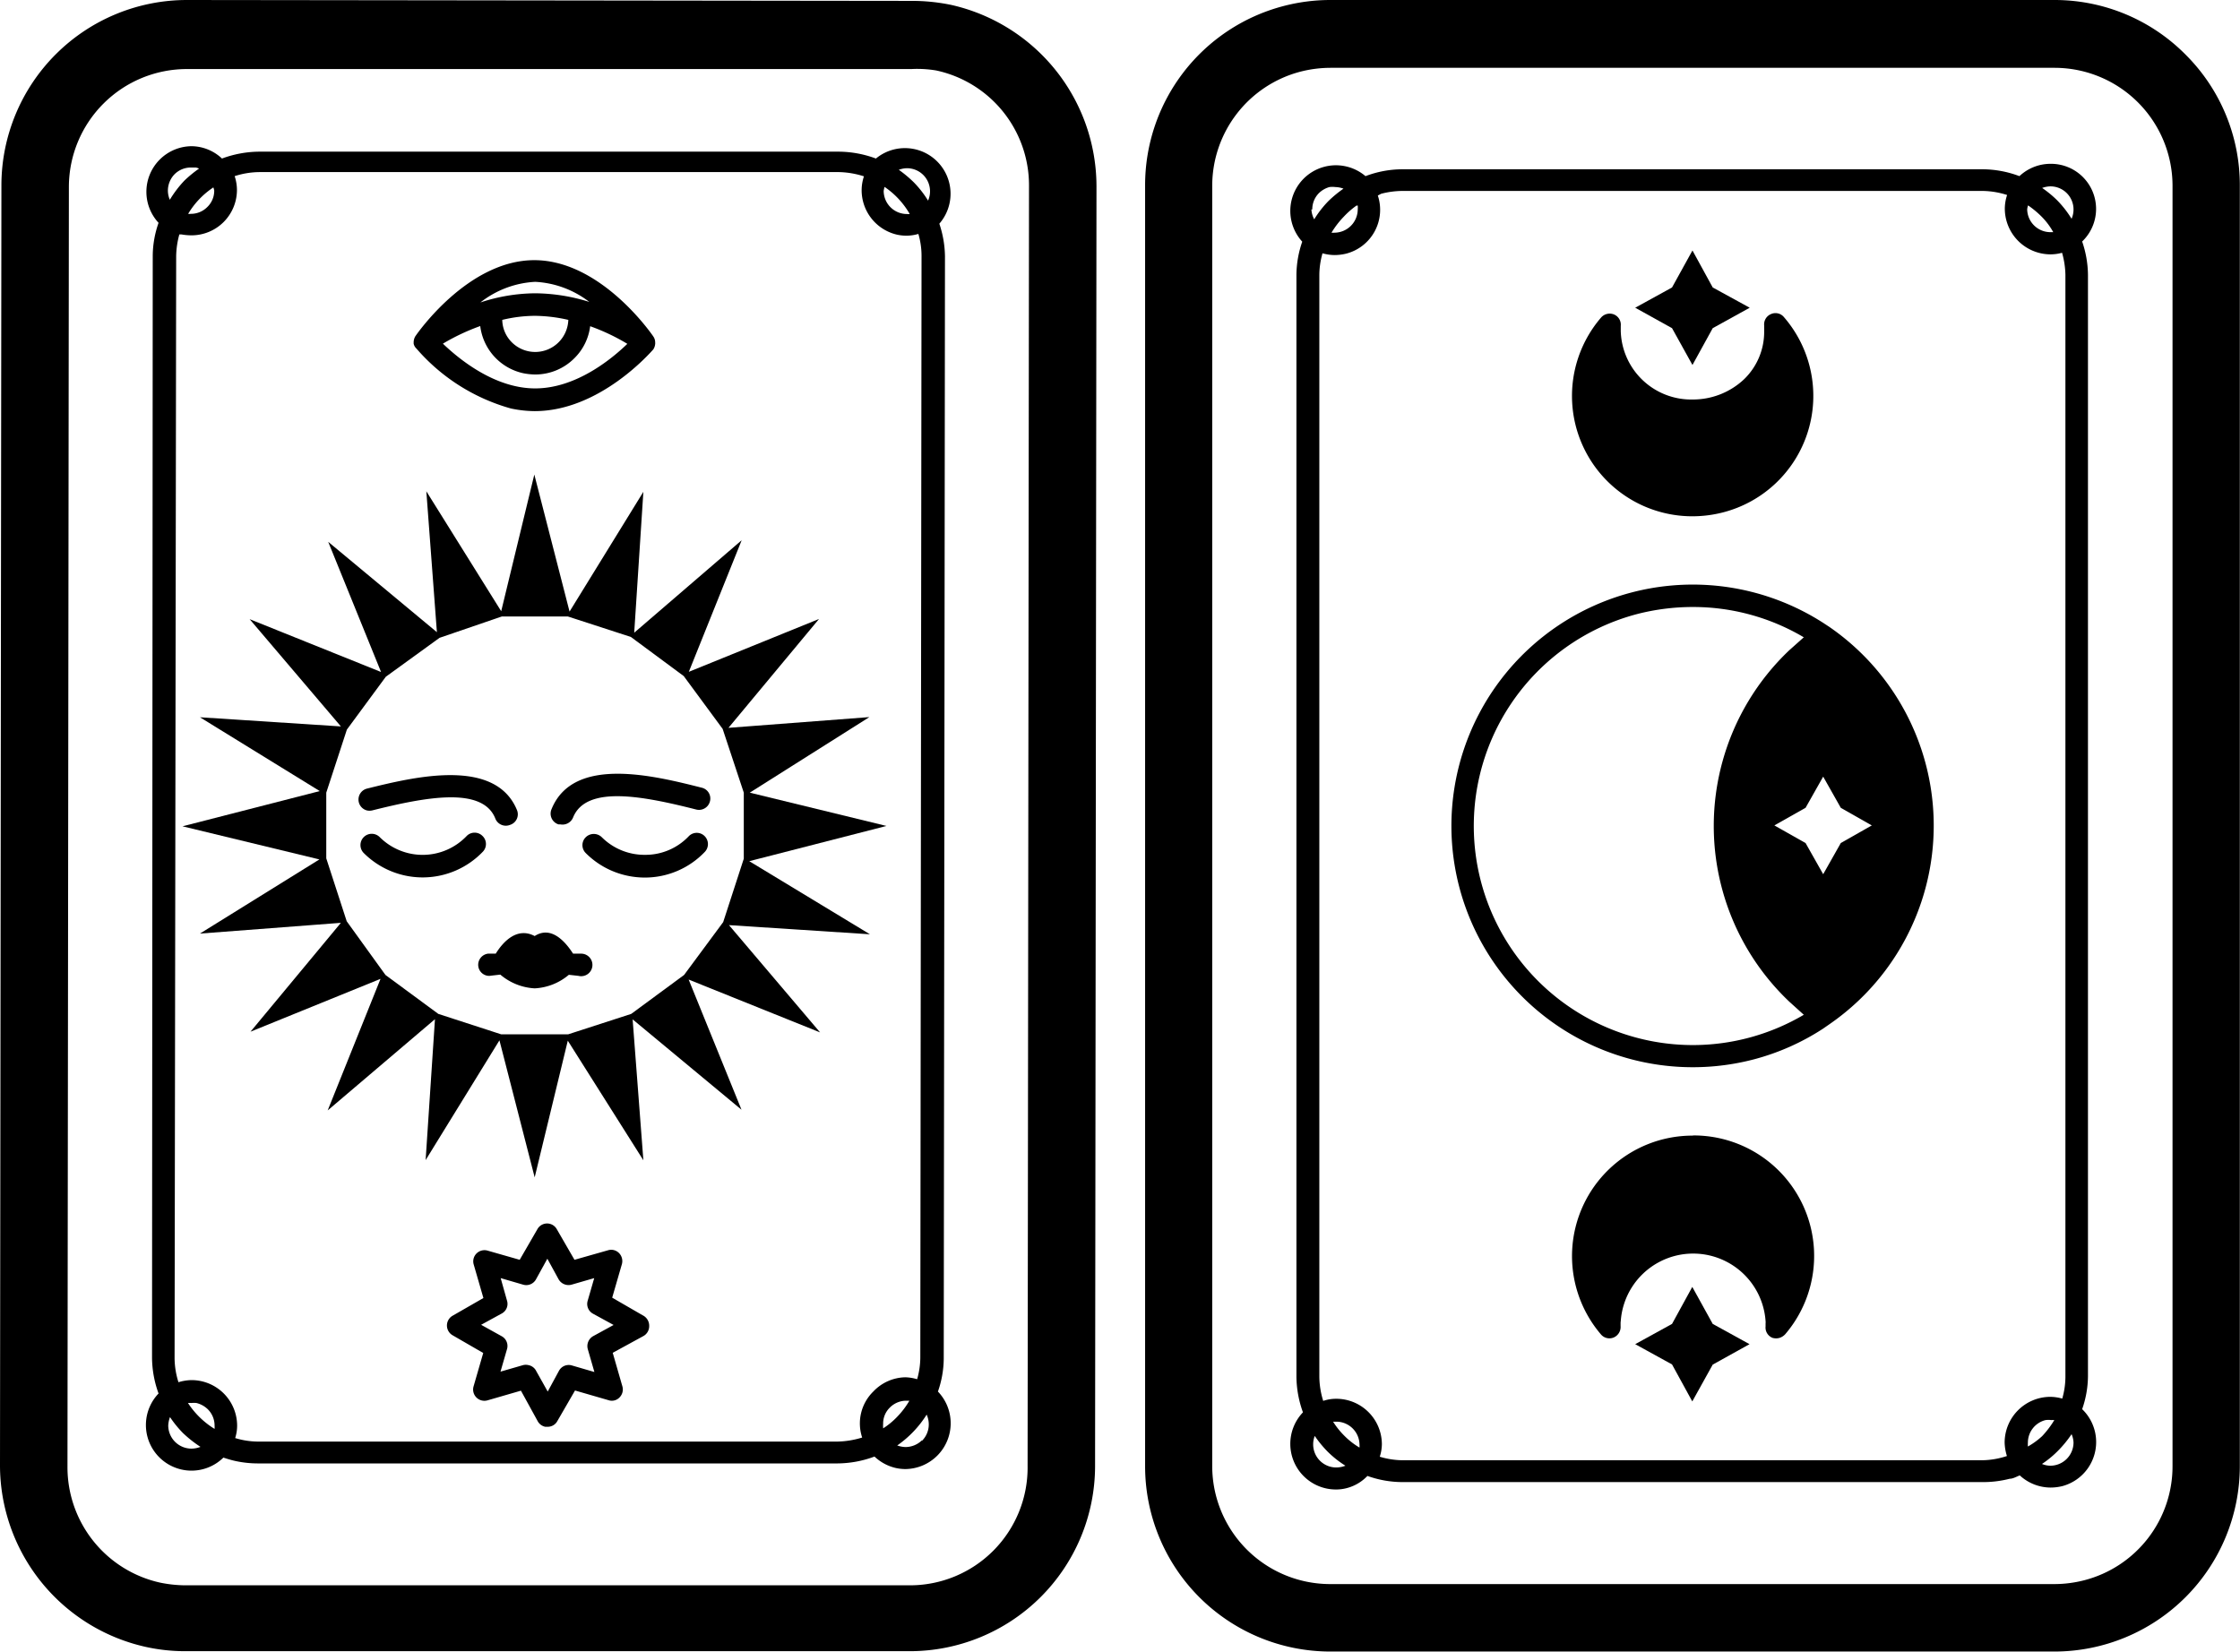 <?xml version="1.0" encoding="UTF-8"?> <svg xmlns="http://www.w3.org/2000/svg" viewBox="0 0 127.15 93.78"><title>Ресурс 20сспроси</title><g id="Слой_2" data-name="Слой 2"><g id="OBJECTS"><path d="M124.07,3.11A10.46,10.46,0,0,0,116.63,0H75.51a10.48,10.48,0,0,0-2.68.35h0A10.51,10.51,0,0,0,65,10.54v72.7A10.52,10.52,0,0,0,75.5,93.76h41.12a10.53,10.53,0,0,0,10.52-10.52V10.55A10.45,10.45,0,0,0,124.07,3.11Zm-.75,7.43v72.7a6.68,6.68,0,0,1-5,6.47,6.85,6.85,0,0,1-1.71.22H75.5a6.7,6.7,0,0,1-6.69-6.69V10.54a6.7,6.7,0,0,1,5-6.47,6.91,6.91,0,0,1,1.71-.22h41.12A6.7,6.7,0,0,1,123.32,10.54Z"></path><polygon points="96.07 20.72 97.22 18.63 99.32 17.47 97.22 16.32 96.07 14.22 94.91 16.32 92.82 17.47 94.91 18.63 96.07 20.72"></polygon><path d="M96.07,29.31a7,7,0,0,0,1.73-.22A6.83,6.83,0,0,0,101.26,18a.62.62,0,0,0-.73-.17.63.63,0,0,0-.39.64l0,.17a.59.59,0,0,1,0,.13A3.74,3.74,0,0,1,99,21.53a4.23,4.23,0,0,1-2.91,1.15A4,4,0,0,1,92,18.8s0-.08,0-.13l0-.17a.63.63,0,0,0-.39-.65.65.65,0,0,0-.73.18,6.83,6.83,0,0,0,5.2,11.28Z"></path><polygon points="96.06 73.06 94.91 75.16 92.82 76.31 94.91 77.46 96.06 79.56 97.22 77.47 99.31 76.31 97.22 75.16 96.06 73.06"></polygon><path d="M96.06,64.47a6.84,6.84,0,0,0-5.19,11.28.63.63,0,0,0,.73.18.65.65,0,0,0,.39-.65l0-.17A.69.69,0,0,1,92,75a4.12,4.12,0,0,1,8.22,0,.57.57,0,0,1,0,.13l0,.17a.63.63,0,0,0,.39.65.71.71,0,0,0,.41,0,.75.75,0,0,0,.32-.21,6.84,6.84,0,0,0-5.2-11.28Z"></path><path d="M103.49,35.36h0a13.7,13.7,0,1,0-3.93,24.78,13.47,13.47,0,0,0,3.92-1.74h0l.36-.25a13.7,13.7,0,0,0,0-22.56Zm1,12.5-1,1.77-1-1.77-1.77-1,1.77-1,1-1.77,1,1.77,1.76,1Zm-8.4,11.47a12.44,12.44,0,0,1-3.16-24.47,12.67,12.67,0,0,1,3.16-.4,12.33,12.33,0,0,1,6.3,1.72l-.83.74a13.75,13.75,0,0,0,0,19.94l.83.75A12.42,12.42,0,0,1,96.07,59.33Z"></path><path d="M116.39,9.3a2.58,2.58,0,0,0-1.76.7,6,6,0,0,0-2.1-.39H79.61a5.93,5.93,0,0,0-2.1.39,2.59,2.59,0,0,0-3.59,3.72l0,0a5.87,5.87,0,0,0-.33,1.86V78.18a6.08,6.08,0,0,0,.37,2,2.59,2.59,0,0,0,1.87,4.38,2.39,2.39,0,0,0,.66-.09,2.48,2.48,0,0,0,1.13-.68,5.91,5.91,0,0,0,2,.35h32.92a6.07,6.07,0,0,0,1.54-.19c.19,0,.38-.12.57-.19a2.59,2.59,0,0,0,1.75.69,2.84,2.84,0,0,0,.66-.08A2.59,2.59,0,0,0,118.19,80a5.77,5.77,0,0,0,.33-1.86V15.6a6,6,0,0,0-.33-1.89,2.56,2.56,0,0,0-1.8-4.41Zm-1.32,2.59a1,1,0,0,1,.05-.23,5.33,5.33,0,0,1,.74.61,4,4,0,0,1,.69.91s-.1,0-.16,0A1.32,1.32,0,0,1,115.07,11.89Zm-38-.22a1.42,1.42,0,0,1,0,.22,1.33,1.33,0,0,1-1.32,1.32,1,1,0,0,1-.17,0,5,5,0,0,1,.69-.9A4.7,4.7,0,0,1,77,11.67Zm-2.58.22a1.3,1.3,0,0,1,.38-.93,1.41,1.41,0,0,1,.59-.34,1.32,1.32,0,0,1,.34,0,1.39,1.39,0,0,1,.46.09,6.84,6.84,0,0,0-.84.69,5.84,5.84,0,0,0-.82,1.05A1.31,1.31,0,0,1,74.44,11.89ZM77.17,82a1.16,1.16,0,0,1,0,.18,4.24,4.24,0,0,1-.86-.67,4.5,4.5,0,0,1-.64-.8l.22,0A1.32,1.32,0,0,1,77.17,82Zm-1.32,1.31A1.31,1.31,0,0,1,74.54,82a1.28,1.28,0,0,1,.09-.48,6.32,6.32,0,0,0,.74.9,5.82,5.82,0,0,0,1,.79A1.45,1.45,0,0,1,75.85,83.31Zm39.26-1.19a1.85,1.85,0,0,1,0-.23,1.32,1.32,0,0,1,1-1.27,1.24,1.24,0,0,1,.33,0,1,1,0,0,1,.17,0,5.45,5.45,0,0,1-.69.91A4.29,4.29,0,0,1,115.11,82.12Zm2.59-.23a1.32,1.32,0,0,1-1.32,1.32,1.28,1.28,0,0,1-.47-.1,5.58,5.58,0,0,0,.85-.69,6.39,6.39,0,0,0,.83-1A1.31,1.31,0,0,1,117.7,81.89Zm-.46-66.29V78.18a4.5,4.5,0,0,1-.18,1.22,2.54,2.54,0,0,0-.68-.1,2.6,2.6,0,0,0-2.59,2.59,2.76,2.76,0,0,0,.13.77,4.67,4.67,0,0,1-1.4.24H79.6a4.62,4.62,0,0,1-1.28-.2,2.39,2.39,0,0,0,.12-.7,2.59,2.59,0,0,0-2.59-2.59,2.3,2.3,0,0,0-.74.12,4.77,4.77,0,0,1-.22-1.35h0V15.6a4.56,4.56,0,0,1,.18-1.22,2.6,2.6,0,0,0,.68.1,2.84,2.84,0,0,0,.66-.08,2.57,2.57,0,0,0,1.8-3.3L78.4,11a4.9,4.9,0,0,1,1.21-.16h32.92a4.72,4.72,0,0,1,1.4.23,2.49,2.49,0,0,0-.13.77,2.6,2.6,0,0,0,2.59,2.6,2.5,2.5,0,0,0,.66-.09h0A4.91,4.91,0,0,1,117.24,15.6Zm.46-3.71a1.32,1.32,0,0,1-.11.53,5.94,5.94,0,0,0-.82-1.05,6.19,6.19,0,0,0-.85-.7,1.45,1.45,0,0,1,.47-.09A1.31,1.31,0,0,1,117.7,11.89Z"></path><path d="M36.48,74.67l-1.73-1,.55-1.9a.65.65,0,0,0-.16-.63.62.62,0,0,0-.63-.16l-1.9.54-1-1.73a.63.63,0,0,0-1.11,0l-1,1.73L27.68,71a.64.64,0,0,0-.63.16.63.63,0,0,0-.16.63l.55,1.9-1.74,1a.64.64,0,0,0,0,1.12l1.73,1-.55,1.9a.64.64,0,0,0,.79.79l1.9-.55.95,1.73a.64.64,0,0,0,.43.32h.13a.62.62,0,0,0,.56-.33l1-1.73,1.9.55a.6.6,0,0,0,.63-.16.64.64,0,0,0,.16-.62l-.55-1.91,1.74-.95a.64.64,0,0,0,.33-.56A.66.66,0,0,0,36.48,74.67Zm-3.11,1.94.37,1.28-1.27-.37a.63.63,0,0,0-.74.3L31.09,79l-.65-1.16A.62.62,0,0,0,30,77.5a.65.65,0,0,0-.31,0l-1.28.37.37-1.28a.63.63,0,0,0-.3-.73l-1.17-.65,1.17-.64a.62.62,0,0,0,.3-.73l-.36-1.28,1.27.37a.63.63,0,0,0,.74-.31l.64-1.16.64,1.17a.65.65,0,0,0,.74.3l1.28-.37-.37,1.28a.63.63,0,0,0,.3.74l1.17.64-1.17.64A.65.65,0,0,0,33.37,76.61Z"></path><path d="M42.53,48.89l7.79-2L42.56,45l6.79-4.29-8,.61,5.14-6.18-7.39,3,3-7.47L36,35.92l.52-8-4.19,6.8-2-7.78-1.88,7.76L24.2,27.89l.6,8-6.17-5.13,3,7.39-7.46-3,5.18,6.09-8-.52,6.8,4.19-7.79,2,7.77,1.88L11.35,53l8-.61-5.13,6.18,7.38-3-3,7.47,6.09-5.18-.53,8,4.19-6.8,2,7.78,1.88-7.76,4.29,6.79-.61-8,6.18,5.13-3-7.39,7.46,3-5.17-6.09,8,.52Zm-1.48,3.46-2.22,3-3,2.21-3.58,1.16H28.45l-3.57-1.16-3-2.21-2.2-3.05-1.16-3.57V45l1.17-3.58,2.21-3,3.05-2.21L28.48,35h3.76l3.57,1.16,3,2.22,2.21,3L42.22,45v3.75Z"></path><path d="M62.16,83.27l.08-72.69A10.57,10.57,0,0,0,54,.28h0A11,11,0,0,0,51.73.05L10.61,0A10.53,10.53,0,0,0,.08,10.51L0,83.2A10.57,10.57,0,0,0,8.29,93.5a10.34,10.34,0,0,0,2.22.24l41.12,0A10.52,10.52,0,0,0,62.16,83.27ZM51.63,90l-41.12,0a7.33,7.33,0,0,1-1.41-.15,6.71,6.71,0,0,1-5.27-6.55l.08-72.7a6.7,6.7,0,0,1,6.7-6.68l41.12,0A6.55,6.55,0,0,1,53.14,4a6.67,6.67,0,0,1,5.27,6.54l-.08,72.7A6.68,6.68,0,0,1,51.63,90Z"></path><path d="M31.7,46.8l.1,0a.65.65,0,0,0,.73-.39c.75-1.86,4-1.21,7-.45a.64.64,0,0,0,.77-.47.63.63,0,0,0-.46-.77c-2.73-.69-7.29-1.83-8.53,1.21A.64.64,0,0,0,31.7,46.8Z"></path><path d="M29.35,46c-1.22-3-5.79-1.91-8.52-1.23a.64.64,0,0,0,0,1.24.71.71,0,0,0,.29,0c3-.75,6.28-1.39,7,.47a.64.64,0,0,0,.83.35A.63.63,0,0,0,29.35,46Z"></path><path d="M27.39,47.46a.63.63,0,0,0-.9,0,3.45,3.45,0,0,1-4.94.06.64.64,0,0,0-.91.9,4.73,4.73,0,0,0,6.77-.07A.63.63,0,0,0,27.39,47.46Z"></path><path d="M40,47.47a.63.63,0,0,0-.9,0,3.39,3.39,0,0,1-2.5,1.06,3.43,3.43,0,0,1-2.44-1,.65.65,0,0,0-.91,0,.63.63,0,0,0,0,.9,4.71,4.71,0,0,0,2.34,1.28,4.81,4.81,0,0,0,1,.11,4.7,4.7,0,0,0,3.42-1.46A.64.64,0,0,0,40,47.47Z"></path><path d="M23.64,19.79s0,0,0,0h0A11,11,0,0,0,29,23.19a6.73,6.73,0,0,0,1.35.15c3.7,0,6.6-3.36,6.73-3.5v0h0a.65.65,0,0,0,.11-.32.2.2,0,0,0,0-.07.59.59,0,0,0-.1-.34v0c-.12-.18-3-4.34-6.76-4.34s-6.64,4.15-6.76,4.33h0a.69.69,0,0,0-.09.34v.07A.53.53,0,0,0,23.64,19.79ZM30.38,16a5.48,5.48,0,0,1,3.07,1.14,10.56,10.56,0,0,0-3.07-.49,10.13,10.13,0,0,0-3.11.52A5.49,5.49,0,0,1,30.38,16Zm1.88,2.16a1.89,1.89,0,0,1-.55,1.27,1.88,1.88,0,0,1-2.66,0,1.84,1.84,0,0,1-.54-1.27,8,8,0,0,1,1.87-.23A8.79,8.79,0,0,1,32.26,18.16Zm-5,.35a3.13,3.13,0,0,0,2.45,2.68,3.62,3.62,0,0,0,.67.07,3.13,3.13,0,0,0,2.23-.93,3.09,3.09,0,0,0,.89-1.81,11.67,11.67,0,0,1,2.11,1c-.9.87-2.92,2.53-5.23,2.53s-4.33-1.67-5.24-2.54A12.17,12.17,0,0,1,27.26,18.51Z"></path><path d="M33,54.14l-.47,0c-.45-.7-1.25-1.6-2.18-1-1-.53-1.79.32-2.21,1l-.44,0a.64.64,0,0,0-.55.72.63.63,0,0,0,.5.53.54.54,0,0,0,.22,0l.53-.06a3.28,3.28,0,0,0,1.95.78,3.25,3.25,0,0,0,1.94-.77l.54.06A.64.64,0,1,0,33,54.14Z"></path><path d="M53.24,79l0,0a5.77,5.77,0,0,0,.33-1.86l.07-62.58a6.05,6.05,0,0,0-.32-1.86A2.59,2.59,0,0,0,49.72,9a6.16,6.16,0,0,0-2.1-.39l-32.92,0a6.2,6.2,0,0,0-2.1.39,2.55,2.55,0,0,0-1.75-.7A2.59,2.59,0,0,0,9,12.65l0,0a5.77,5.77,0,0,0-.33,1.86L8.63,77.11a6.08,6.08,0,0,0,.37,2,2.59,2.59,0,0,0,1.32,4.32,2.51,2.51,0,0,0,.55.06,2.58,2.58,0,0,0,1.81-.74c.22.07.44.14.67.19a6,6,0,0,0,1.27.14l32.92,0a6.11,6.11,0,0,0,2.1-.39,2.6,2.6,0,0,0,1.21.65,2.51,2.51,0,0,0,.55.06A2.6,2.6,0,0,0,53.24,79ZM51.48,9.55a1.31,1.31,0,0,1,1.2,1.84,5.84,5.84,0,0,0-.82-1.05,6.93,6.93,0,0,0-.84-.7A1.39,1.39,0,0,1,51.48,9.55Zm.16,2.6a.76.76,0,0,1-.16,0,1.32,1.32,0,0,1-1.32-1.31,1.89,1.89,0,0,1,.05-.23A4.69,4.69,0,0,1,51.64,12.15ZM12.16,10.82a1.28,1.28,0,0,1-.39.93,1.31,1.31,0,0,1-.93.39.75.75,0,0,1-.16,0,4.66,4.66,0,0,1,1.43-1.5A.79.79,0,0,1,12.16,10.82Zm-2.52.52a1.31,1.31,0,0,1-.11-.52,1.34,1.34,0,0,1,.38-.93,1.31,1.31,0,0,1,.94-.38l.27,0a1,1,0,0,1,.18.06,6.84,6.84,0,0,0-.84.69A6.32,6.32,0,0,0,9.64,11.34Zm1.23,70.9a1.32,1.32,0,0,1-1.32-1.31,1.52,1.52,0,0,1,.1-.48,6.25,6.25,0,0,0,.73.9,6.81,6.81,0,0,0,1,.79A1.45,1.45,0,0,1,10.87,82.24Zm-.2-2.59a1.42,1.42,0,0,1,.2,0,1.27,1.27,0,0,1,.28,0,1.4,1.4,0,0,1,.65.36,1.3,1.3,0,0,1,.38.93,1.13,1.13,0,0,1,0,.18A4.8,4.8,0,0,1,10.67,79.65ZM49.57,79a2.53,2.53,0,0,0-.63,2.61,5.06,5.06,0,0,1-1.4.23l-32.92,0a4.49,4.49,0,0,1-1.27-.2,2.33,2.33,0,0,0,.11-.7,2.59,2.59,0,0,0-2.59-2.59,2.66,2.66,0,0,0-.74.12,4.65,4.65,0,0,1-.22-1.35L10,14.53a4.86,4.86,0,0,1,.18-1.22l.13,0a3.31,3.31,0,0,0,.55.05,2.58,2.58,0,0,0,2.59-2.58,2.5,2.5,0,0,0-.13-.78,4.67,4.67,0,0,1,1.4-.23l32.92,0a5,5,0,0,1,1.4.24,2.54,2.54,0,0,0-.13.77,2.59,2.59,0,0,0,2,2.54,2.51,2.51,0,0,0,.55.06,2.47,2.47,0,0,0,.67-.1,4.44,4.44,0,0,1,.18,1.22l-.07,62.58a4.56,4.56,0,0,1-.18,1.22,2.55,2.55,0,0,0-.68-.11A2.57,2.57,0,0,0,49.57,79Zm.56,2.06a1.57,1.57,0,0,1,0-.23,1.26,1.26,0,0,1,.38-.92,1.31,1.31,0,0,1,.93-.39l.18,0a4.76,4.76,0,0,1-.7.92A4.29,4.29,0,0,1,50.13,81.09Zm2.2.71a1.34,1.34,0,0,1-.93.38,1.51,1.51,0,0,1-.47-.09,6.06,6.06,0,0,0,1.67-1.75,1.33,1.33,0,0,1,.12.53A1.31,1.31,0,0,1,52.33,81.8Z"></path></g></g></svg> 